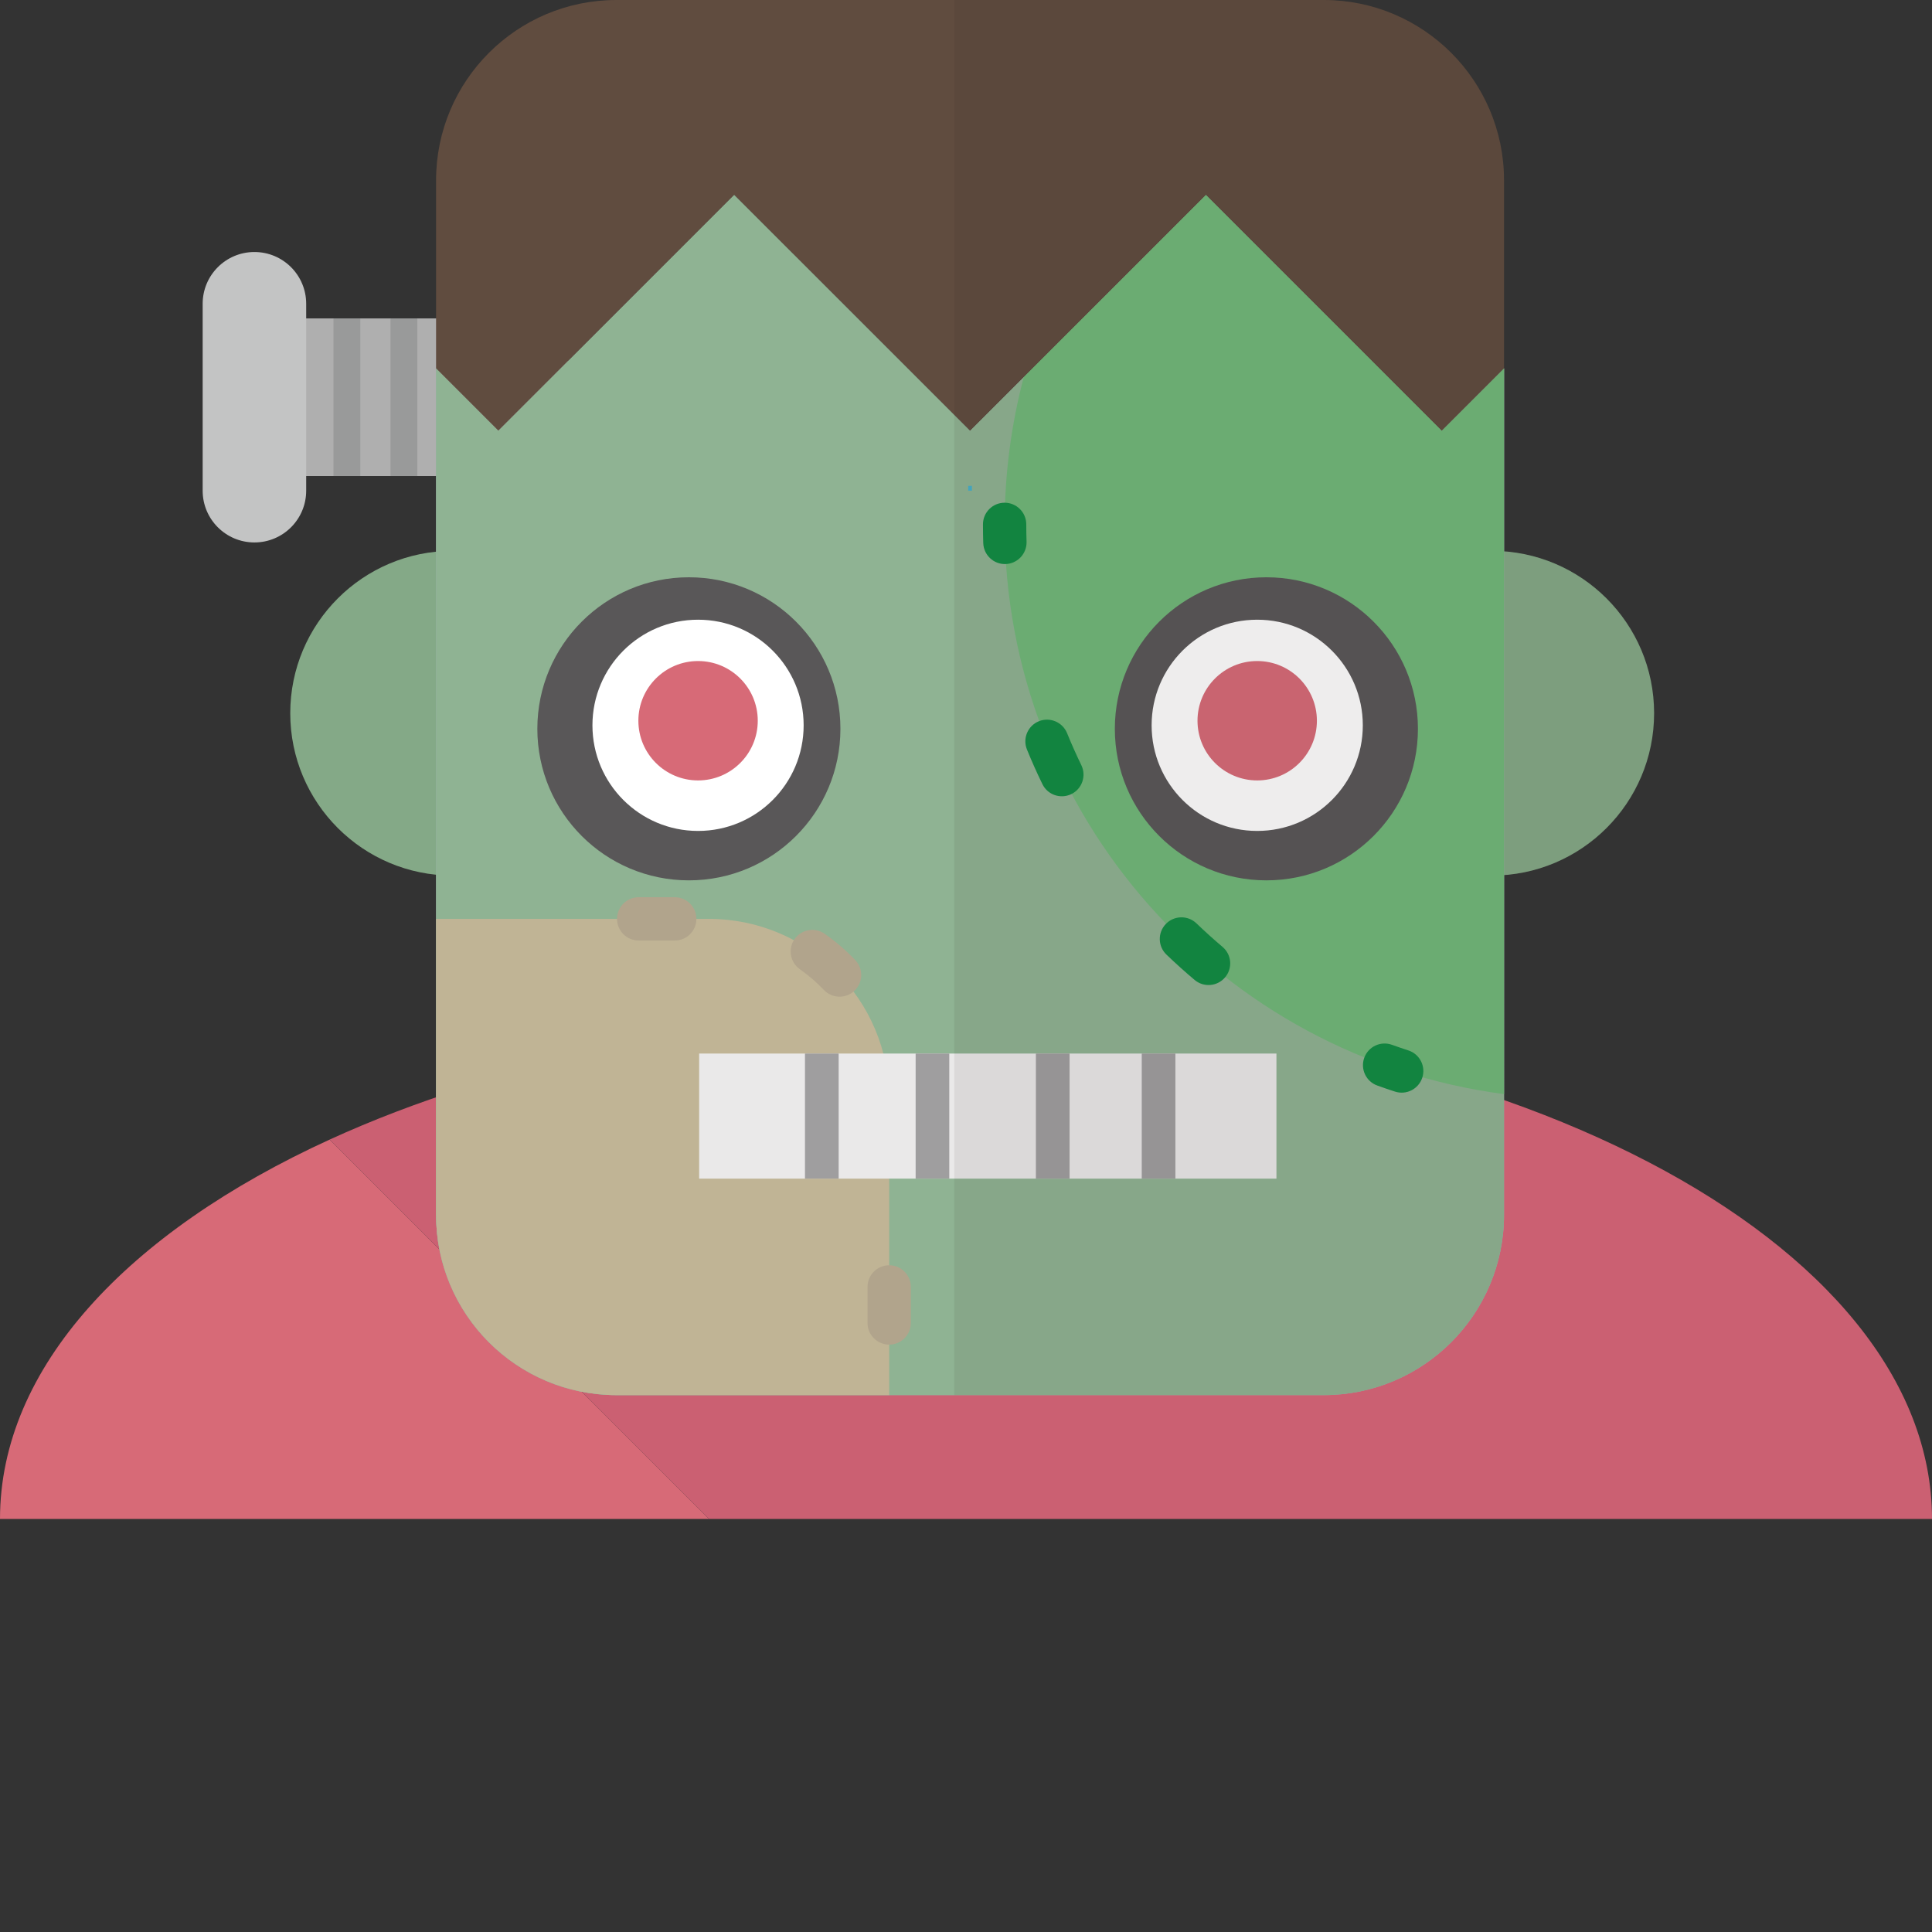 <?xml version="1.0" encoding="iso-8859-1"?>

<!DOCTYPE svg PUBLIC "-//W3C//DTD SVG 1.1//EN" "http://www.w3.org/Graphics/SVG/1.1/DTD/svg11.dtd">
<!-- Скачано с сайта svg4.ru / Downloaded from svg4.ru -->
<svg version="1.1" id="_x34_" xmlns="http://www.w3.org/2000/svg" xmlns:xlink="http://www.w3.org/1999/xlink" 
	 viewBox="0 0 512 512"  xml:space="preserve">
<rect x="0" y="0" width="512" height="512" fill="#333333" stroke="none"/>
<g>
	<g>
		<path style="fill:#D76A77;" d="M0,402.545h187.886L87.348,302.006C33.808,326.5,0,362.461,0,402.545z"/>
		<path style="fill:#CB6072;" d="M256.002,268.896c-64.605,0-123.609,12.499-168.653,33.11l100.538,100.539H512
			C512,328.735,397.384,268.896,256.002,268.896z"/>
	</g>
	<g>
		<g>
			<g>
				<path style="fill:#84A987;" d="M162.976,189.012c0,23.761-19.267,43.025-43.029,43.025c-23.767,0-43.028-19.264-43.028-43.025
					c0-23.764,19.261-43.028,43.028-43.028C143.709,145.984,162.976,165.248,162.976,189.012z"/>
				<path style="fill:#84A987;" d="M438.354,189.012c0,23.761-19.267,43.025-43.029,43.025c-23.761,0-43.028-19.264-43.028-43.025
					c0-23.764,19.267-43.028,43.028-43.028C419.087,145.984,438.354,165.248,438.354,189.012z"/>
			</g>
			<g>
				<rect x="75.041" y="84.381" style="fill:#AFAFAF;" width="75.558" height="41.778"/>
				<rect x="88.377" y="84.381" style="fill:#999A9A;" width="7.111" height="41.778"/>
				<rect x="103.486" y="84.381" style="fill:#999A9A;" width="7.115" height="41.778"/>
				<path style="fill:#C3C4C4;" d="M81.142,130.038c0,7.576-6.139,13.715-13.715,13.715l0,0c-7.575,0-13.72-6.139-13.72-13.715
					V80.501c0-7.576,6.145-13.715,13.72-13.715l0,0c7.576,0,13.715,6.139,13.715,13.715V130.038z"/>
			</g>
			<path style="fill:#95A8AD;" d="M319.584,51.617l-62.51,62.501l-62.509-62.501l-62.501,62.501l-16.501-16.502V321.91
				c0,26.404,21.407,47.807,47.804,47.807h187.415c26.4,0,47.801-21.404,47.801-47.807V97.616l-16.501,16.502L319.584,51.617z"/>
			<path style="fill:#8FB393;" d="M319.584,51.617l-62.51,62.501l-62.509-62.501l-62.501,62.501l-16.501-16.502V321.91
				c0,26.404,21.407,47.807,47.804,47.807h187.415c26.4,0,47.801-21.404,47.801-47.807V97.616l-16.501,16.502L319.584,51.617z"/>
			<path style="fill:#C0B495;" d="M235.649,291.318c0-26.404-21.413-47.804-47.814-47.804h-72.273v78.396
				c0,26.404,21.407,47.807,47.804,47.807h72.282V291.318z"/>
			<g>
				<path style="fill:#B1A48C;" d="M178.82,237.776h-9.557c-3.169,0-5.744,2.57-5.744,5.738c0,3.166,2.575,5.735,5.744,5.735h9.557
					c3.17,0,5.733-2.57,5.733-5.735C184.553,240.346,181.99,237.776,178.82,237.776z M226.659,254.445
					c-2.462-2.585-5.164-4.924-8.093-6.976c-2.601-1.824-6.174-1.196-7.992,1.395c-1.818,2.595-1.2,6.174,1.401,7.995
					c2.298,1.614,4.431,3.453,6.363,5.489c2.184,2.294,5.808,2.389,8.106,0.205C228.743,260.373,228.831,256.74,226.659,254.445z
					 M241.381,302.795v-9.561c0-3.172-2.576-5.738-5.732-5.738c-3.17,0-5.745,2.566-5.745,5.738v9.561
					c0,3.169,2.575,5.738,5.745,5.738C238.805,308.534,241.381,305.964,241.381,302.795z M241.381,350.605v-9.564
					c0-3.169-2.576-5.738-5.732-5.738c-3.17,0-5.745,2.57-5.745,5.738v9.564c0,3.169,2.575,5.735,5.745,5.735
					C238.805,356.341,241.381,353.774,241.381,350.605z"/>
			</g>
			<path style="fill:#71B87A;" d="M398.583,97.616l-3.105,3.115l0,0l-13.396,13.386l-62.497-62.501l-48.268,48.256
				c-3.295,12.478-5.075,25.573-5.075,39.089c0,77.361,57.661,141.196,132.342,150.994V97.616z"/>
			<g>
				<path style="fill:#108D43;" d="M260.496,138.962c0,1.657,0.025,3.311,0.076,4.956c0.101,3.169,2.753,5.66,5.909,5.561
					c3.169-0.094,5.656-2.743,5.568-5.912c-0.05-1.528-0.076-3.062-0.076-4.605c0-3.169-2.575-5.735-5.732-5.735
					C263.059,133.226,260.496,135.792,260.496,138.962z"/>
				<path style="fill:#108D43;" d="M309.118,252.978c2.411,2.314,4.899,4.555,7.462,6.713c2.411,2.045,6.035,1.74,8.08-0.678
					c2.045-2.422,1.742-6.038-0.682-8.084c-2.374-2.005-4.671-4.085-6.906-6.228c-2.285-2.194-5.921-2.118-8.119,0.167
					C306.757,247.154,306.833,250.787,309.118,252.978z M272.15,198.624c1.263,3.105,2.626,6.161,4.091,9.163
					c1.376,2.853,4.81,4.043,7.663,2.664c2.853-1.382,4.04-4.817,2.664-7.667c-1.351-2.784-2.614-5.618-3.787-8.497
					c-1.2-2.933-4.558-4.343-7.487-3.144C272.365,192.34,270.963,195.691,272.15,198.624z"/>
				<path style="fill:#108D43;" d="M364.986,287.673c1.566,0.566,3.118,1.099,4.697,1.61c3.017,0.978,6.25-0.669,7.235-3.684
					c0.984-3.014-0.669-6.249-3.687-7.228c-1.465-0.474-2.905-0.972-4.356-1.49c-2.98-1.073-6.262,0.471-7.335,3.453
					C360.467,283.314,362.007,286.603,364.986,287.673z"/>
			</g>
			<path style="fill:#604C3F;" d="M350.782,0H163.367c-26.397,0-47.804,21.403-47.804,47.807v49.808l16.501,16.502l62.501-62.501
				l62.509,62.501l62.51-62.501l62.497,62.501l16.501-16.502V47.807C398.583,21.403,377.183,0,350.782,0z"/>
			<line style="fill:none;stroke:#48B0CA;stroke-miterlimit:10;" x1="257.075" y1="128.763" x2="257.075" y2="130.038"/>
			<g>
				<path style="fill:#595758;" d="M222.72,193.144c0,22.181-17.979,40.159-40.162,40.159c-22.184,0-40.156-17.979-40.156-40.159
					c0-22.177,17.972-40.159,40.156-40.159C204.741,152.985,222.72,170.967,222.72,193.144z"/>
				<path style="fill:#FFFFFF;" d="M212.974,192.219c0,15.457-12.525,27.988-27.979,27.988c-15.467,0-27.994-12.531-27.994-27.988
					c0-15.46,12.527-27.991,27.994-27.991C200.449,164.229,212.974,176.759,212.974,192.219z"/>
				<circle style="fill:#D76A77;" cx="184.995" cy="191.001" r="15.82"/>
			</g>
			<g>
				<path style="fill:#595758;" d="M295.444,193.144c0,22.181,17.979,40.159,40.162,40.159c22.183,0,40.162-17.979,40.162-40.159
					c0-22.177-17.979-40.159-40.162-40.159C313.423,152.985,295.444,170.967,295.444,193.144z"/>
				<path style="fill:#FFFFFF;" d="M305.191,192.219c0,15.457,12.525,27.988,27.978,27.988c15.454,0,27.991-12.531,27.991-27.988
					c0-15.46-12.538-27.991-27.991-27.991C317.716,164.229,305.191,176.759,305.191,192.219z"/>
				<circle style="fill:#D76A77;" cx="333.17" cy="191.001" r="15.82"/>
			</g>
			<g>
				<rect x="185.285" y="279.201" style="fill:#EAE9E9;" width="152.986" height="33.148"/>
				<rect x="213.326" y="279.201" style="fill:#9F9E9F;" width="8.927" height="33.148"/>
				<rect x="242.656" y="279.201" style="fill:#9F9E9F;" width="8.914" height="33.148"/>
				<rect x="274.523" y="279.201" style="fill:#9F9E9F;" width="8.927" height="33.148"/>
				<rect x="302.578" y="279.201" style="fill:#9F9E9F;" width="8.914" height="33.148"/>
			</g>
		</g>
		<g style="opacity:0.08;">
			<path style="fill:#231815;" d="M398.583,146.117V97.616l0,0V47.807c0-26.404-21.4-47.807-47.801-47.807h-97.887v369.717h97.887
				c26.4,0,47.801-21.404,47.801-47.807v-31.955v-58.053c22.246-1.67,39.771-20.226,39.771-42.889
				C438.354,166.346,420.829,147.787,398.583,146.117z"/>
		</g>
	</g>
</g>
</svg>